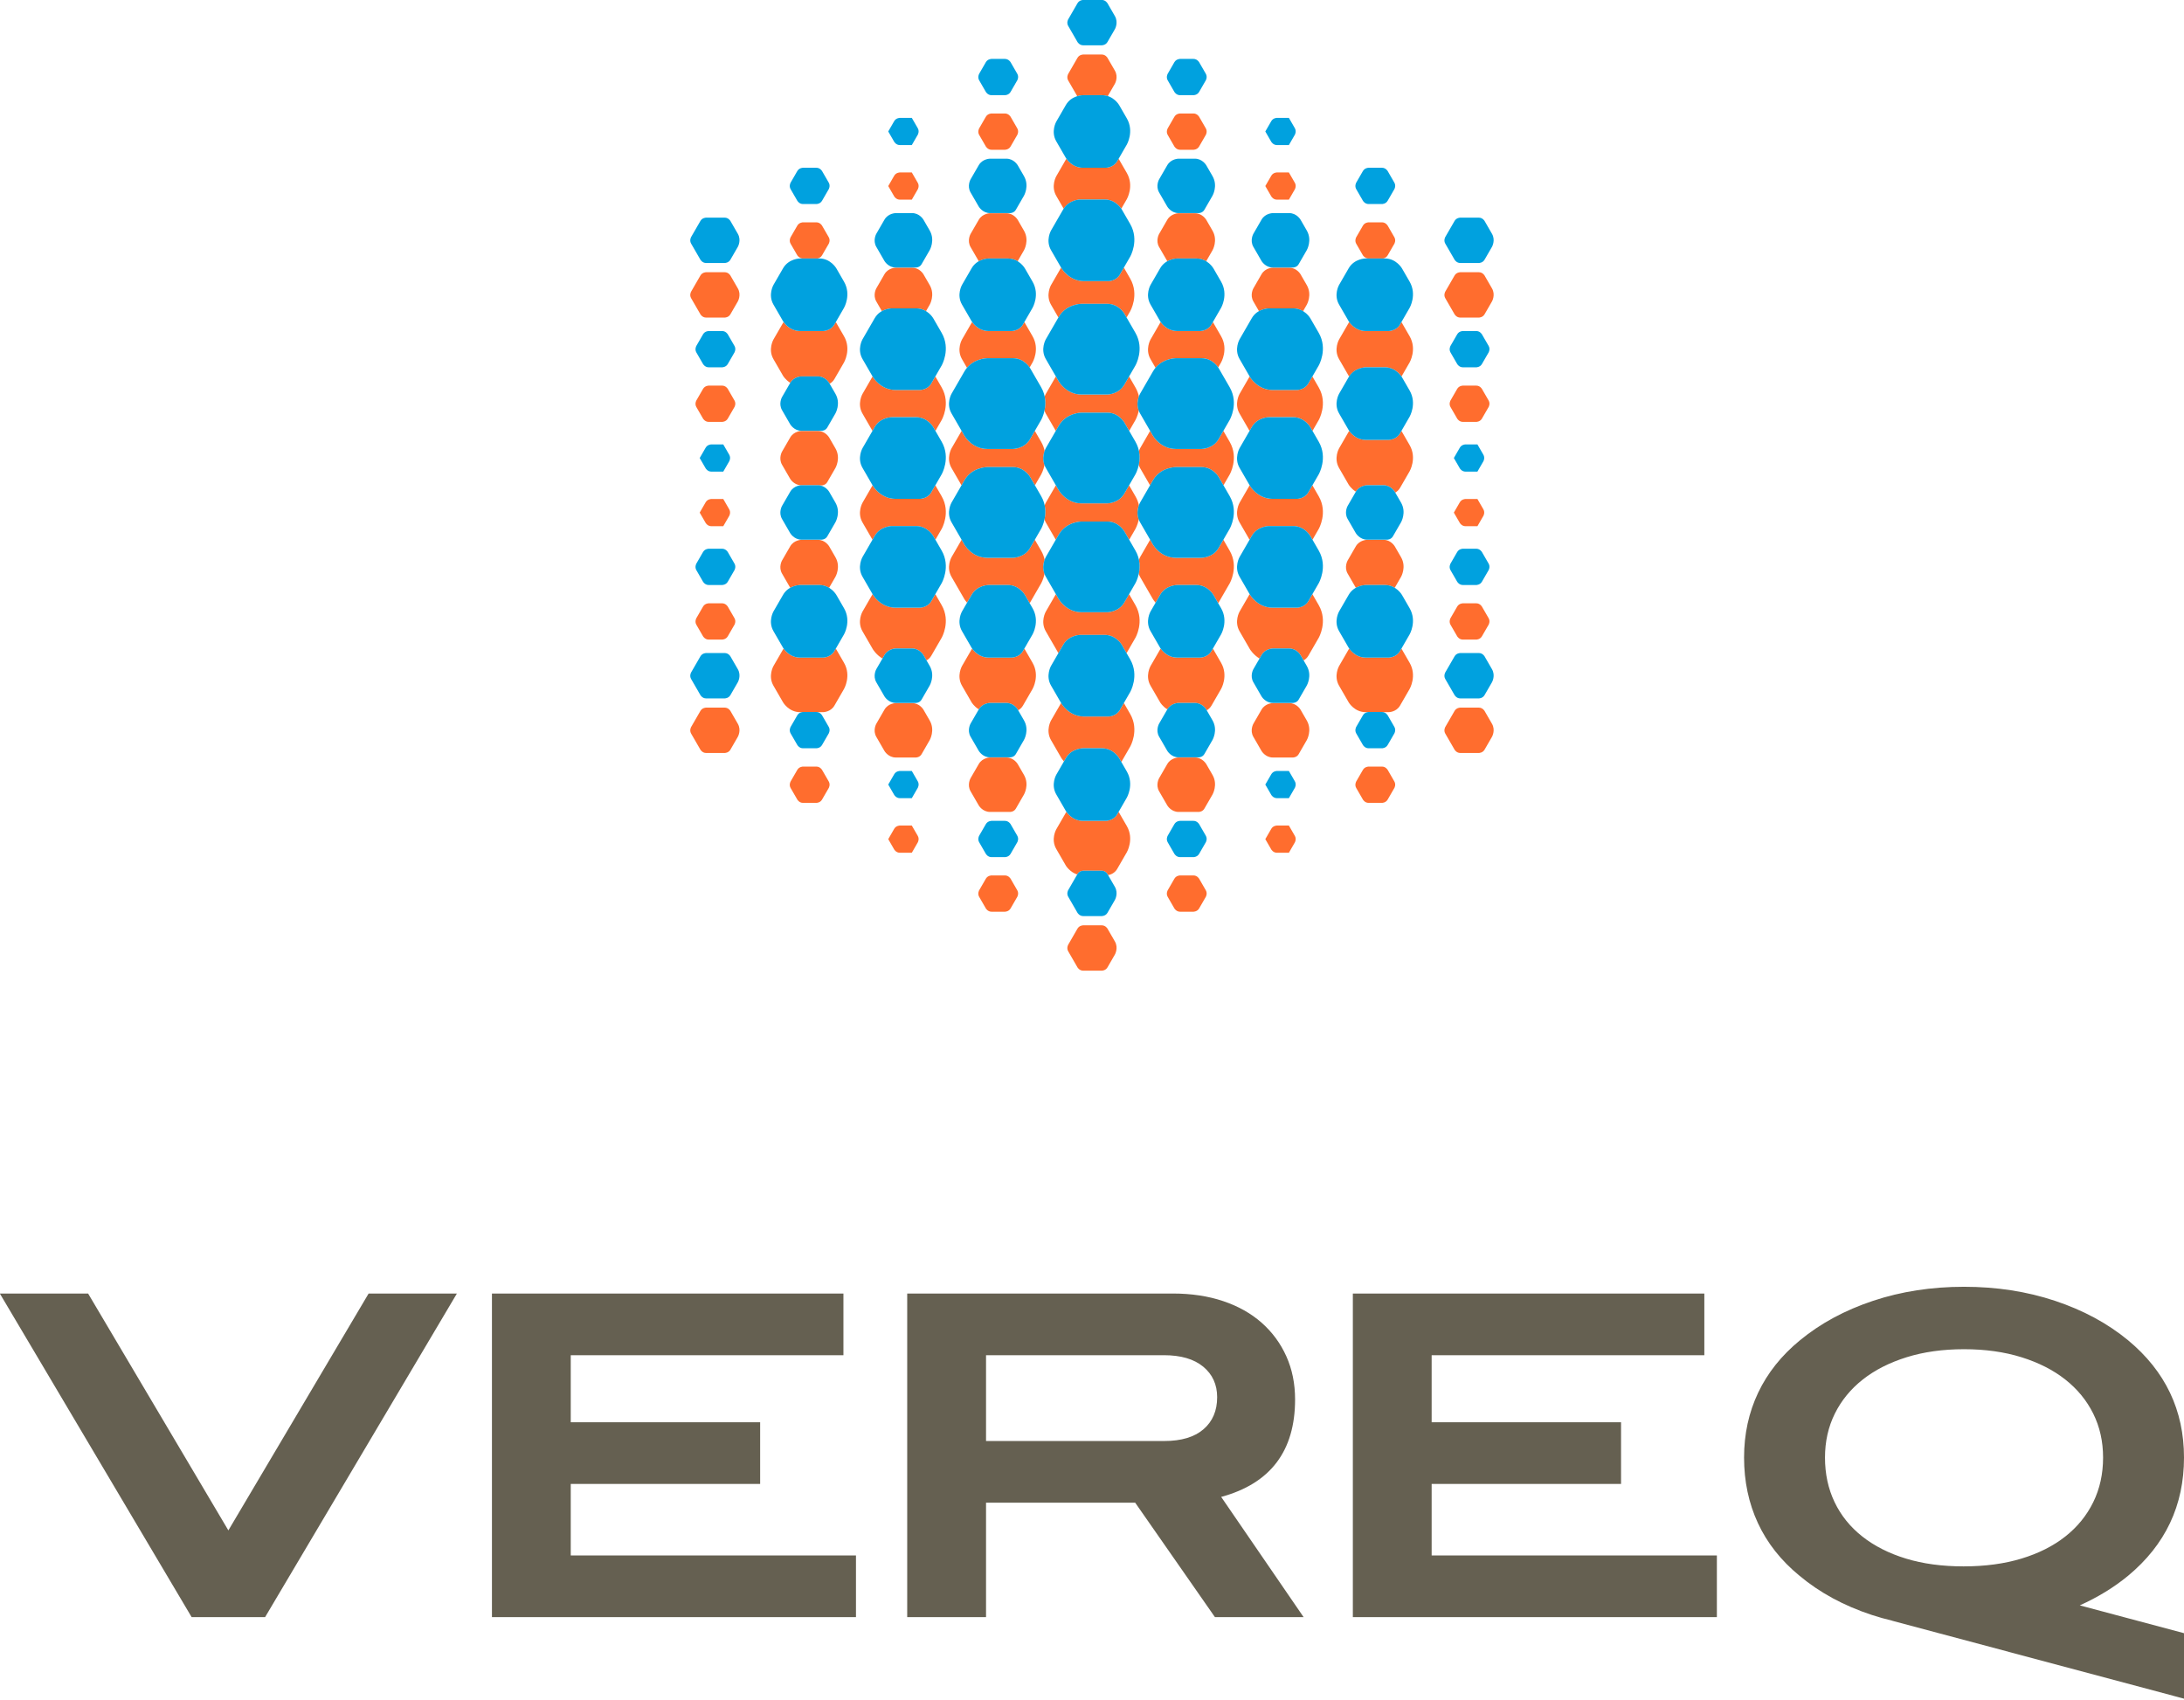 <?xml version="1.0" encoding="UTF-8" standalone="no"?>
<!DOCTYPE svg PUBLIC "-//W3C//DTD SVG 1.1//EN" "http://www.w3.org/Graphics/SVG/1.1/DTD/svg11.dtd">
<svg width="100%" height="100%" viewBox="0 0 1350 1051" version="1.1" xmlns="http://www.w3.org/2000/svg" xmlns:xlink="http://www.w3.org/1999/xlink" xml:space="preserve" xmlns:serif="http://www.serif.com/" style="fill-rule:evenodd;clip-rule:evenodd;stroke-linejoin:round;stroke-miterlimit:2;">
    <g transform="matrix(1,0,0,1,-684.427,-1753.94)">
        <g transform="matrix(4.167,0,0,4.167,1606.66,2201.32)">
            <path d="M0,-62.645C0,-62.645 0.561,-63.616 0,-64.587L-1.101,-66.495C-1.101,-66.495 -1.382,-66.98 -1.942,-66.98L-4.705,-66.98C-4.705,-66.98 -5.266,-66.98 -5.546,-66.495L-6.928,-64.102C-6.928,-64.102 -7.208,-63.616 -6.928,-63.131L-5.546,-60.738C-5.546,-60.738 -5.266,-60.252 -4.705,-60.252L-1.942,-60.252C-1.942,-60.252 -1.382,-60.252 -1.101,-60.738L0,-62.645ZM-12.214,-5.16C-12.214,-5.16 -11.093,-7.102 -12.214,-9.044L-13.359,-11.028C-13.359,-11.028 -13.39,-11.076 -13.435,-11.142L-13.639,-10.788C-14.2,-9.817 -15.321,-9.817 -15.321,-9.817L-18.733,-9.817C-20.122,-9.817 -20.928,-10.8 -21.17,-11.146C-21.197,-11.104 -21.23,-11.073 -21.256,-11.028L-22.682,-8.559C-22.682,-8.559 -23.523,-7.102 -22.682,-5.645L-21.256,-3.176C-21.256,-3.176 -20.415,-1.72 -18.733,-1.72L-18.482,-1.72C-18.375,-1.743 -18.301,-1.743 -18.301,-1.743L-16.314,-1.743C-16.271,-1.743 -16.24,-1.725 -16.2,-1.72L-15.321,-1.72C-15.321,-1.72 -14.2,-1.72 -13.639,-2.691L-12.214,-5.16ZM-12.214,-37.454C-12.214,-37.454 -11.093,-39.396 -12.214,-41.338L-13.359,-43.321C-13.359,-43.321 -13.39,-43.37 -13.435,-43.435L-13.639,-43.082C-14.2,-42.111 -15.321,-42.111 -15.321,-42.111L-18.733,-42.111C-20.122,-42.111 -20.928,-43.094 -21.17,-43.44C-21.197,-43.398 -21.23,-43.366 -21.256,-43.321L-22.682,-40.852C-22.682,-40.852 -23.523,-39.396 -22.682,-37.939L-21.256,-35.47C-21.256,-35.47 -20.895,-34.86 -20.186,-34.429C-19.622,-35.381 -18.517,-35.383 -18.517,-35.383L-16.098,-35.383C-14.977,-35.383 -14.416,-34.412 -14.416,-34.412L-14.348,-34.294C-14.091,-34.438 -13.832,-34.651 -13.639,-34.985L-12.214,-37.454ZM-12.214,-53.6C-12.214,-53.6 -11.093,-55.543 -12.214,-57.485L-13.359,-59.468C-13.359,-59.468 -13.39,-59.517 -13.435,-59.582L-13.639,-59.229C-14.2,-58.258 -15.321,-58.258 -15.321,-58.258L-18.733,-58.258C-20.122,-58.258 -20.928,-59.24 -21.17,-59.587C-21.197,-59.544 -21.23,-59.513 -21.256,-59.468L-22.682,-56.999C-22.682,-56.999 -23.523,-55.543 -22.682,-54.086L-21.256,-51.617C-21.256,-51.617 -21.228,-51.573 -21.187,-51.513C-20.328,-52.865 -18.733,-52.875 -18.733,-52.875L-15.882,-52.875C-14.449,-52.875 -13.632,-51.824 -13.42,-51.511L-12.214,-53.6ZM-14.48,-71.204C-14.48,-71.204 -14.2,-71.69 -14.48,-72.175L-15.473,-73.895C-15.473,-73.895 -15.754,-74.381 -16.314,-74.381L-18.301,-74.381C-18.301,-74.381 -18.861,-74.381 -19.142,-73.895L-20.135,-72.175C-20.135,-72.175 -20.415,-71.69 -20.135,-71.204L-19.142,-69.484C-19.142,-69.484 -18.892,-69.087 -18.416,-69.022L-16.133,-69.022C-15.944,-69.063 -15.652,-69.174 -15.473,-69.484L-14.48,-71.204ZM-25.701,-12.748C-25.701,-12.748 -24.299,-15.176 -25.701,-17.603L-26.637,-19.224L-27.235,-18.189C-27.795,-17.218 -28.917,-17.218 -28.917,-17.218L-32.545,-17.218C-34.787,-17.218 -35.909,-19.16 -35.909,-19.16L-35.946,-19.224L-37.442,-16.632C-37.442,-16.632 -38.283,-15.176 -37.442,-13.719L-35.909,-11.063C-35.909,-11.063 -35.427,-10.248 -34.481,-9.674L-34.183,-10.191C-33.622,-11.162 -32.501,-11.162 -32.501,-11.162L-30.082,-11.162C-28.961,-11.162 -28.4,-10.191 -28.4,-10.191L-27.944,-9.401C-27.687,-9.544 -27.427,-9.758 -27.235,-10.092L-25.701,-12.748ZM-25.701,-28.895C-25.701,-28.895 -24.299,-31.322 -25.701,-33.75L-26.637,-35.371L-27.235,-34.335C-27.795,-33.364 -28.917,-33.364 -28.917,-33.364L-32.545,-33.364C-34.787,-33.364 -35.909,-35.307 -35.909,-35.307L-35.946,-35.371L-37.442,-32.779C-37.442,-32.779 -38.283,-31.322 -37.442,-29.866L-35.959,-27.298L-35.628,-27.871C-34.787,-29.328 -33.105,-29.328 -33.105,-29.328L-29.477,-29.328C-27.795,-29.328 -26.954,-27.871 -26.954,-27.871L-26.623,-27.297L-25.701,-28.895ZM-25.701,-45.042C-25.701,-45.042 -24.299,-47.469 -25.701,-49.897L-26.637,-51.518L-27.235,-50.482C-27.795,-49.511 -28.917,-49.511 -28.917,-49.511L-32.545,-49.511C-34.787,-49.511 -35.909,-51.454 -35.909,-51.454L-35.946,-51.518L-37.442,-48.926C-37.442,-48.926 -38.283,-47.469 -37.442,-46.013L-35.959,-43.444L-35.628,-44.018C-34.787,-45.475 -33.105,-45.475 -33.105,-45.475L-29.477,-45.475C-27.795,-45.475 -26.954,-44.018 -26.954,-44.018L-26.623,-43.444L-25.701,-45.042ZM-27.471,-62.159C-27.471,-62.159 -26.63,-63.616 -27.471,-65.073L-28.4,-66.682C-28.4,-66.682 -28.961,-67.653 -30.082,-67.653L-32.501,-67.653C-32.501,-67.653 -33.622,-67.653 -34.183,-66.682L-35.392,-64.587C-35.392,-64.587 -35.953,-63.616 -35.392,-62.645L-34.56,-61.204C-33.826,-61.613 -33.105,-61.621 -33.105,-61.621L-29.477,-61.621C-28.887,-61.621 -28.406,-61.438 -28.022,-61.205L-27.471,-62.159ZM-29.241,-79.277C-29.241,-79.277 -28.961,-79.763 -29.241,-80.249L-30.126,-81.781L-31.896,-81.781C-31.896,-81.781 -32.457,-81.781 -32.737,-81.296L-33.622,-79.763L-32.737,-78.23C-32.737,-78.23 -32.457,-77.745 -31.896,-77.745L-30.126,-77.745L-29.241,-79.277ZM-38.908,-20.821C-38.908,-20.821 -37.506,-23.249 -38.908,-25.677L-39.844,-27.297L-40.55,-26.075C-41.391,-24.618 -43.073,-24.618 -43.073,-24.618L-46.917,-24.618C-49.16,-24.618 -50.281,-26.56 -50.281,-26.56L-50.707,-27.297L-52.203,-24.706C-52.203,-24.706 -52.282,-24.558 -52.368,-24.327C-52.205,-23.544 -52.268,-22.816 -52.396,-22.227C-52.343,-22.083 -52.287,-21.938 -52.203,-21.792L-50.281,-18.463C-50.281,-18.463 -50.146,-18.242 -49.899,-17.956L-49.224,-19.125C-48.383,-20.581 -46.701,-20.581 -46.701,-20.581L-43.85,-20.581C-42.168,-20.581 -41.327,-19.125 -41.327,-19.125L-40.614,-17.89C-40.594,-17.922 -40.569,-17.944 -40.55,-17.978L-38.908,-20.821ZM-38.908,-36.968C-38.908,-36.968 -37.506,-39.396 -38.908,-41.824L-39.844,-43.444L-40.55,-42.222C-41.391,-40.765 -43.073,-40.765 -43.073,-40.765L-46.917,-40.765C-49.16,-40.765 -50.281,-42.707 -50.281,-42.707L-50.707,-43.444L-52.203,-40.852C-52.203,-40.852 -52.282,-40.705 -52.368,-40.474C-52.205,-39.69 -52.268,-38.963 -52.396,-38.374C-52.343,-38.23 -52.287,-38.085 -52.203,-37.939L-50.72,-35.371L-50.281,-36.132C-49.16,-38.074 -46.917,-38.074 -46.917,-38.074L-43.073,-38.074C-41.391,-38.074 -40.55,-36.617 -40.55,-36.617L-39.83,-35.371L-38.908,-36.968ZM-40.182,-53.6C-40.182,-53.6 -39.06,-55.543 -40.182,-57.485L-41.327,-59.468C-41.327,-59.468 -41.358,-59.517 -41.403,-59.582L-41.607,-59.229C-42.168,-58.258 -43.289,-58.258 -43.289,-58.258L-46.701,-58.258C-48.09,-58.258 -48.896,-59.24 -49.138,-59.587C-49.165,-59.544 -49.198,-59.513 -49.224,-59.468L-50.649,-56.999C-50.649,-56.999 -51.49,-55.543 -50.649,-54.086L-49.909,-52.804C-48.728,-54.216 -46.917,-54.221 -46.917,-54.221L-43.073,-54.221C-41.639,-54.221 -40.823,-53.17 -40.611,-52.857L-40.182,-53.6ZM-41.455,-70.233C-41.455,-70.233 -40.614,-71.69 -41.455,-73.146L-42.384,-74.755C-42.384,-74.755 -42.945,-75.726 -44.066,-75.726L-46.485,-75.726C-46.485,-75.726 -47.606,-75.726 -48.166,-74.755L-49.376,-72.661C-49.376,-72.661 -49.936,-71.69 -49.376,-70.718L-48.166,-68.624C-48.166,-68.624 -48.158,-68.611 -48.155,-68.605C-47.421,-69.014 -46.701,-69.022 -46.701,-69.022L-43.85,-69.022C-43.259,-69.022 -42.778,-68.839 -42.395,-68.605L-41.455,-70.233ZM-42.448,-87.351C-42.448,-87.351 -42.168,-87.836 -42.448,-88.322L-43.441,-90.042C-43.441,-90.042 -43.722,-90.528 -44.282,-90.528L-46.268,-90.528C-46.268,-90.528 -46.829,-90.528 -47.109,-90.042L-48.102,-88.322C-48.102,-88.322 -48.383,-87.836 -48.102,-87.351L-47.109,-85.631C-47.109,-85.631 -46.829,-85.145 -46.268,-85.145L-44.282,-85.145C-44.282,-85.145 -43.722,-85.145 -43.441,-85.631L-42.448,-87.351ZM-53.669,-61.188C-53.669,-61.188 -52.267,-63.616 -53.669,-66.044L-54.605,-67.665L-55.202,-66.629C-55.763,-65.658 -56.884,-65.658 -56.884,-65.658L-60.512,-65.658C-62.755,-65.658 -63.876,-67.6 -63.876,-67.6L-63.913,-67.665L-65.41,-65.073C-65.41,-65.073 -66.251,-63.616 -65.41,-62.159L-64.316,-60.264L-64.265,-60.352C-63.143,-62.294 -60.901,-62.294 -60.901,-62.294L-57.057,-62.294C-55.375,-62.294 -54.534,-60.838 -54.534,-60.838L-54.202,-60.264L-53.669,-61.188ZM-54.165,-77.821C-54.165,-77.821 -53.044,-79.763 -54.165,-81.705L-55.311,-83.689C-55.311,-83.689 -55.342,-83.737 -55.387,-83.803L-55.591,-83.449C-56.152,-82.478 -57.273,-82.478 -57.273,-82.478L-60.685,-82.478C-62.074,-82.478 -62.88,-83.461 -63.122,-83.807C-63.149,-83.765 -63.182,-83.733 -63.208,-83.689L-64.633,-81.22C-64.633,-81.22 -65.474,-79.763 -64.633,-78.306L-63.532,-76.399C-62.674,-77.759 -61.073,-77.768 -61.073,-77.768L-57.445,-77.768C-56.012,-77.768 -55.195,-76.717 -54.983,-76.405L-54.165,-77.821ZM-55.935,-94.939C-55.935,-94.939 -55.375,-95.91 -55.935,-96.881L-57.037,-98.788C-57.037,-98.788 -57.317,-99.274 -57.878,-99.274L-60.641,-99.274C-60.641,-99.274 -61.201,-99.274 -61.482,-98.788L-62.863,-96.395C-62.863,-96.395 -63.144,-95.91 -62.863,-95.424L-61.517,-93.093C-61.048,-93.236 -60.685,-93.242 -60.685,-93.242L-57.834,-93.242C-57.523,-93.242 -57.25,-93.182 -56.997,-93.101L-55.935,-94.939ZM-68.149,-53.6C-68.149,-53.6 -67.028,-55.543 -68.149,-57.485L-69.294,-59.468C-69.294,-59.468 -69.325,-59.517 -69.371,-59.582L-69.575,-59.229C-70.135,-58.258 -71.257,-58.258 -71.257,-58.258L-74.668,-58.258C-76.057,-58.258 -76.863,-59.24 -77.105,-59.587C-77.133,-59.544 -77.166,-59.513 -77.191,-59.468L-78.617,-56.999C-78.617,-56.999 -79.458,-55.543 -78.617,-54.086L-77.877,-52.804C-76.696,-54.216 -74.885,-54.221 -74.885,-54.221L-71.041,-54.221C-69.607,-54.221 -68.79,-53.17 -68.579,-52.857L-68.149,-53.6ZM-69.423,-70.233C-69.423,-70.233 -68.582,-71.69 -69.423,-73.146L-70.352,-74.755C-70.352,-74.755 -70.912,-75.726 -72.034,-75.726L-74.452,-75.726C-74.452,-75.726 -75.574,-75.726 -76.134,-74.755L-77.343,-72.661C-77.343,-72.661 -77.904,-71.69 -77.343,-70.718L-76.134,-68.624C-76.134,-68.624 -76.126,-68.611 -76.123,-68.605C-75.389,-69.014 -74.668,-69.022 -74.668,-69.022L-71.817,-69.022C-71.227,-69.022 -70.746,-68.839 -70.362,-68.606L-69.423,-70.233ZM-70.416,-87.351C-70.416,-87.351 -70.135,-87.836 -70.416,-88.322L-71.409,-90.042C-71.409,-90.042 -71.689,-90.528 -72.25,-90.528L-74.236,-90.528C-74.236,-90.528 -74.797,-90.528 -75.077,-90.042L-76.07,-88.322C-76.07,-88.322 -76.35,-87.836 -76.07,-87.351L-75.077,-85.631C-75.077,-85.631 -74.797,-85.145 -74.236,-85.145L-72.25,-85.145C-72.25,-85.145 -71.689,-85.145 -71.409,-85.631L-70.416,-87.351ZM-81.636,-28.895C-81.636,-28.895 -80.235,-31.322 -81.636,-33.75L-82.572,-35.371L-83.17,-34.335C-83.731,-33.364 -84.852,-33.364 -84.852,-33.364L-88.48,-33.364C-90.723,-33.364 -91.844,-35.307 -91.844,-35.307L-91.881,-35.371L-93.378,-32.779C-93.378,-32.779 -94.219,-31.322 -93.378,-29.866L-91.895,-27.298L-91.564,-27.871C-90.723,-29.328 -89.041,-29.328 -89.041,-29.328L-85.413,-29.328C-83.731,-29.328 -82.89,-27.871 -82.89,-27.871L-82.559,-27.297L-81.636,-28.895ZM-81.637,-45.042C-81.637,-45.042 -80.235,-47.469 -81.637,-49.897L-82.572,-51.518L-83.17,-50.482C-83.731,-49.511 -84.852,-49.511 -84.852,-49.511L-88.48,-49.511C-90.723,-49.511 -91.844,-51.454 -91.844,-51.454L-91.881,-51.518L-93.378,-48.926C-93.378,-48.926 -94.219,-47.469 -93.378,-46.013L-91.895,-43.444L-91.564,-44.018C-90.723,-45.475 -89.041,-45.475 -89.041,-45.475L-85.413,-45.475C-83.731,-45.475 -82.89,-44.018 -82.89,-44.018L-82.559,-43.444L-81.637,-45.042ZM-83.406,-62.159C-83.406,-62.159 -82.565,-63.616 -83.406,-65.073L-84.336,-66.682C-84.336,-66.682 -84.896,-67.653 -86.017,-67.653L-88.436,-67.653C-88.436,-67.653 -89.557,-67.653 -90.118,-66.682L-91.327,-64.587C-91.327,-64.587 -91.888,-63.616 -91.327,-62.645L-90.496,-61.204C-89.762,-61.613 -89.041,-61.621 -89.041,-61.621L-85.413,-61.621C-84.822,-61.621 -84.341,-61.438 -83.958,-61.205L-83.406,-62.159ZM-85.176,-79.277C-85.176,-79.277 -84.896,-79.763 -85.176,-80.249L-86.061,-81.781L-87.831,-81.781C-87.831,-81.781 -88.392,-81.781 -88.672,-81.296L-89.557,-79.763L-88.672,-78.23C-88.672,-78.23 -88.392,-77.745 -87.831,-77.745L-86.061,-77.745L-85.176,-79.277ZM-96.117,-5.16C-96.117,-5.16 -94.996,-7.102 -96.117,-9.044L-97.262,-11.028C-97.262,-11.028 -97.293,-11.076 -97.338,-11.142L-97.542,-10.788C-98.103,-9.817 -99.224,-9.817 -99.224,-9.817L-102.636,-9.817C-104.025,-9.817 -104.831,-10.8 -105.073,-11.146C-105.101,-11.104 -105.133,-11.072 -105.159,-11.028L-106.585,-8.559C-106.585,-8.559 -107.426,-7.102 -106.585,-5.645L-105.159,-3.176C-105.159,-3.176 -104.318,-1.72 -102.636,-1.72L-102.385,-1.72C-102.278,-1.743 -102.204,-1.743 -102.204,-1.743L-100.218,-1.743C-100.174,-1.743 -100.143,-1.725 -100.103,-1.72L-99.224,-1.72C-99.224,-1.72 -98.103,-1.72 -97.542,-2.691L-96.117,-5.16ZM-96.117,-53.6C-96.117,-53.6 -94.996,-55.543 -96.117,-57.485L-97.262,-59.468C-97.262,-59.468 -97.293,-59.517 -97.338,-59.582L-97.542,-59.229C-98.103,-58.258 -99.224,-58.258 -99.224,-58.258L-102.636,-58.258C-104.025,-58.258 -104.831,-59.24 -105.073,-59.587C-105.101,-59.544 -105.133,-59.513 -105.159,-59.468L-106.585,-56.999C-106.585,-56.999 -107.426,-55.543 -106.585,-54.086L-105.159,-51.617C-105.159,-51.617 -104.798,-51.007 -104.089,-50.576C-103.525,-51.527 -102.42,-51.53 -102.42,-51.53L-100.001,-51.53C-98.88,-51.53 -98.319,-50.559 -98.319,-50.559L-98.251,-50.441C-97.994,-50.584 -97.735,-50.798 -97.542,-51.131L-96.117,-53.6ZM-98.383,-71.204C-98.383,-71.204 -98.103,-71.69 -98.383,-72.175L-99.377,-73.895C-99.377,-73.895 -99.657,-74.381 -100.218,-74.381L-102.204,-74.381C-102.204,-74.381 -102.764,-74.381 -103.045,-73.895L-104.038,-72.175C-104.038,-72.175 -104.318,-71.69 -104.038,-71.204L-103.045,-69.484C-103.045,-69.484 -102.795,-69.087 -102.319,-69.022L-100.036,-69.022C-99.847,-69.063 -99.555,-69.174 -99.377,-69.484L-98.383,-71.204ZM-111.871,1.942C-111.871,1.942 -111.31,0.971 -111.871,0L-112.972,-1.907C-112.972,-1.907 -113.252,-2.393 -113.813,-2.393L-116.576,-2.393C-116.576,-2.393 -117.137,-2.393 -117.417,-1.907L-118.799,0.486C-118.799,0.486 -119.079,0.971 -118.799,1.457L-117.417,3.85C-117.417,3.85 -117.137,4.335 -116.576,4.335L-113.813,4.335C-113.813,4.335 -113.252,4.335 -112.972,3.85L-111.871,1.942ZM-111.871,-62.645C-111.871,-62.645 -111.31,-63.616 -111.871,-64.587L-112.972,-66.495C-112.972,-66.495 -113.252,-66.98 -113.813,-66.98L-116.576,-66.98C-116.576,-66.98 -117.137,-66.98 -117.417,-66.495L-118.799,-64.102C-118.799,-64.102 -119.079,-63.616 -118.799,-63.131L-117.417,-60.738C-117.417,-60.738 -117.137,-60.252 -116.576,-60.252L-113.813,-60.252C-113.813,-60.252 -113.252,-60.252 -112.972,-60.738L-111.871,-62.645ZM-112.367,-15.661L-113.36,-17.381C-113.36,-17.381 -113.641,-17.867 -114.201,-17.867L-116.188,-17.867C-116.188,-17.867 -116.748,-17.867 -117.029,-17.381L-118.022,-15.661C-118.022,-15.661 -118.302,-15.176 -118.022,-14.69L-117.029,-12.97C-117.029,-12.97 -116.748,-12.484 -116.188,-12.484L-114.201,-12.484C-114.201,-12.484 -113.641,-12.484 -113.36,-12.97L-112.367,-14.69C-112.367,-14.69 -112.087,-15.176 -112.367,-15.661M-112.367,-47.955L-113.36,-49.675C-113.36,-49.675 -113.641,-50.16 -114.201,-50.16L-116.188,-50.16C-116.188,-50.16 -116.748,-50.16 -117.029,-49.675L-118.022,-47.955C-118.022,-47.955 -118.302,-47.469 -118.022,-46.984L-117.029,-45.264C-117.029,-45.264 -116.748,-44.778 -116.188,-44.778L-114.201,-44.778C-114.201,-44.778 -113.641,-44.778 -113.36,-45.264L-112.367,-46.984C-112.367,-46.984 -112.087,-47.469 -112.367,-47.955M-113.144,-31.808L-114.029,-33.341L-115.799,-33.341C-115.799,-33.341 -116.36,-33.341 -116.64,-32.855L-117.525,-31.322L-116.64,-29.79C-116.64,-29.79 -116.36,-29.304 -115.799,-29.304L-114.029,-29.304L-113.144,-30.837C-113.144,-30.837 -112.864,-31.322 -113.144,-31.808M-97.39,-24.706L-98.319,-26.315C-98.319,-26.315 -98.88,-27.286 -100.001,-27.286L-102.42,-27.286C-102.42,-27.286 -103.541,-27.286 -104.102,-26.315L-105.311,-24.22C-105.311,-24.22 -105.872,-23.249 -105.311,-22.278L-104.102,-20.183C-104.102,-20.183 -104.094,-20.17 -104.09,-20.165C-103.356,-20.573 -102.636,-20.581 -102.636,-20.581L-99.785,-20.581C-99.194,-20.581 -98.713,-20.398 -98.33,-20.165L-97.39,-21.792C-97.39,-21.792 -96.549,-23.249 -97.39,-24.706M-97.39,-40.852L-98.319,-42.461C-98.319,-42.461 -98.88,-43.433 -100.001,-43.433L-102.42,-43.433C-102.42,-43.433 -103.541,-43.433 -104.102,-42.461L-105.311,-40.367C-105.311,-40.367 -105.872,-39.396 -105.311,-38.425L-104.102,-36.33C-104.102,-36.33 -103.581,-35.447 -102.55,-35.373C-102.474,-35.381 -102.42,-35.383 -102.42,-35.383L-100.001,-35.383C-99.922,-35.383 -99.852,-35.368 -99.778,-35.359L-99.441,-35.359C-99.441,-35.359 -98.88,-35.359 -98.6,-35.845L-97.39,-37.939C-97.39,-37.939 -96.549,-39.396 -97.39,-40.852M-104.038,8.559C-104.038,8.559 -104.318,9.045 -104.038,9.53L-103.045,11.25C-103.045,11.25 -102.764,11.736 -102.204,11.736L-100.218,11.736C-100.218,11.736 -99.657,11.736 -99.377,11.25L-98.383,9.53C-98.383,9.53 -98.103,9.045 -98.383,8.559L-99.377,6.839C-99.377,6.839 -99.657,6.354 -100.218,6.354L-102.204,6.354C-102.204,6.354 -102.764,6.354 -103.045,6.839L-104.038,8.559ZM-93.378,-16.632C-93.378,-16.632 -94.219,-15.176 -93.378,-13.719L-91.844,-11.063C-91.844,-11.063 -91.363,-10.248 -90.417,-9.674L-90.118,-10.191C-89.557,-11.162 -88.436,-11.162 -88.436,-11.162L-86.018,-11.162C-84.896,-11.162 -84.336,-10.191 -84.336,-10.191L-83.879,-9.401C-83.622,-9.544 -83.363,-9.758 -83.17,-10.092L-81.637,-12.748C-81.637,-12.748 -80.235,-15.176 -81.637,-17.603L-82.572,-19.224L-83.17,-18.189C-83.731,-17.218 -84.852,-17.218 -84.852,-17.218L-88.48,-17.218C-90.723,-17.218 -91.844,-19.16 -91.844,-19.16L-91.881,-19.224L-93.378,-16.632ZM-91.327,0C-91.327,0 -91.888,0.971 -91.327,1.942L-90.118,4.037C-90.118,4.037 -89.557,5.008 -88.436,5.008L-85.457,5.008C-85.457,5.008 -84.896,5.008 -84.616,4.523L-83.407,2.428C-83.407,2.428 -82.566,0.971 -83.407,-0.485L-84.336,-2.094C-84.336,-2.094 -84.896,-3.065 -86.018,-3.065L-88.436,-3.065C-88.436,-3.065 -89.557,-3.065 -90.118,-2.094L-91.327,0ZM-88.672,15.585L-89.557,17.118L-88.672,18.651C-88.672,18.651 -88.392,19.137 -87.831,19.137L-86.061,19.137L-85.177,17.604C-85.177,17.604 -84.896,17.118 -85.177,16.633L-86.061,15.1L-87.831,15.1C-87.831,15.1 -88.392,15.1 -88.672,15.585M-80.171,-40.852C-80.171,-40.852 -81.012,-39.396 -80.171,-37.939L-78.688,-35.371L-78.249,-36.132C-77.127,-38.074 -74.885,-38.074 -74.885,-38.074L-71.041,-38.074C-69.359,-38.074 -68.518,-36.617 -68.518,-36.617L-67.798,-35.371L-66.876,-36.968C-66.876,-36.968 -66.554,-37.531 -66.373,-38.382C-66.692,-39.235 -66.522,-40.027 -66.357,-40.481C-66.451,-40.918 -66.614,-41.371 -66.876,-41.824L-67.812,-43.444L-68.518,-42.222C-69.359,-40.765 -71.041,-40.765 -71.041,-40.765L-74.885,-40.765C-77.127,-40.765 -78.249,-42.707 -78.249,-42.707L-78.674,-43.444L-80.171,-40.852ZM-80.171,-24.706C-80.171,-24.706 -81.012,-23.249 -80.171,-21.792L-78.249,-18.463C-78.249,-18.463 -78.113,-18.242 -77.866,-17.956L-77.191,-19.125C-76.35,-20.581 -74.668,-20.581 -74.668,-20.581L-71.817,-20.581C-70.135,-20.581 -69.294,-19.125 -69.294,-19.125L-68.581,-17.89C-68.561,-17.922 -68.537,-17.944 -68.518,-17.978L-66.876,-20.821C-66.876,-20.821 -66.554,-21.384 -66.373,-22.235C-66.692,-23.088 -66.522,-23.88 -66.357,-24.334C-66.451,-24.771 -66.614,-25.224 -66.876,-25.677L-67.812,-27.297L-68.518,-26.075C-69.359,-24.618 -71.041,-24.618 -71.041,-24.618L-74.885,-24.618C-77.127,-24.618 -78.249,-26.56 -78.249,-26.56L-78.674,-27.297L-80.171,-24.706ZM-78.617,-8.559C-78.617,-8.559 -79.458,-7.102 -78.617,-5.645L-77.191,-3.176C-77.191,-3.176 -76.831,-2.566 -76.122,-2.135C-75.557,-3.087 -74.452,-3.089 -74.452,-3.089L-72.034,-3.089C-70.912,-3.089 -70.352,-2.118 -70.352,-2.118L-70.284,-2C-70.027,-2.144 -69.767,-2.357 -69.575,-2.691L-68.149,-5.16C-68.149,-5.16 -67.028,-7.102 -68.149,-9.044L-69.294,-11.028C-69.294,-11.028 -69.325,-11.076 -69.371,-11.142L-69.575,-10.788C-70.135,-9.817 -71.257,-9.817 -71.257,-9.817L-74.668,-9.817C-76.057,-9.817 -76.863,-10.8 -77.105,-11.146C-77.133,-11.104 -77.166,-11.073 -77.191,-11.028L-78.617,-8.559ZM-77.343,8.074C-77.343,8.074 -77.904,9.045 -77.343,10.016L-76.134,12.11C-76.134,12.11 -75.574,13.082 -74.452,13.082L-71.473,13.082C-71.473,13.082 -70.912,13.082 -70.632,12.596L-69.423,10.501C-69.423,10.501 -68.582,9.045 -69.423,7.588L-70.352,5.979C-70.352,5.979 -70.912,5.008 -72.034,5.008L-74.452,5.008C-74.452,5.008 -75.574,5.008 -76.134,5.979L-77.343,8.074ZM-76.07,24.706C-76.07,24.706 -76.35,25.192 -76.07,25.677L-75.077,27.397C-75.077,27.397 -74.797,27.883 -74.236,27.883L-72.25,27.883C-72.25,27.883 -71.689,27.883 -71.409,27.397L-70.416,25.677C-70.416,25.677 -70.135,25.192 -70.416,24.706L-71.409,22.986C-71.409,22.986 -71.689,22.501 -72.25,22.501L-74.236,22.501C-74.236,22.501 -74.797,22.501 -75.077,22.986L-76.07,24.706ZM-52.389,-46.456C-52.708,-47.308 -52.538,-48.1 -52.373,-48.555C-52.467,-48.992 -52.631,-49.444 -52.892,-49.897L-53.828,-51.518L-54.534,-50.295C-55.375,-48.839 -57.057,-48.839 -57.057,-48.839L-60.901,-48.839C-63.143,-48.839 -64.265,-50.781 -64.265,-50.781L-64.69,-51.518L-66.187,-48.926C-66.187,-48.926 -66.266,-48.778 -66.351,-48.547C-66.189,-47.764 -66.252,-47.036 -66.38,-46.448C-66.327,-46.304 -66.271,-46.159 -66.187,-46.013L-64.704,-43.444L-64.265,-44.205C-63.143,-46.147 -60.901,-46.147 -60.901,-46.147L-57.057,-46.147C-55.375,-46.147 -54.534,-44.691 -54.534,-44.691L-53.814,-43.444L-52.892,-45.042C-52.892,-45.042 -52.57,-45.605 -52.389,-46.456M-52.389,-30.309C-52.708,-31.161 -52.538,-31.953 -52.373,-32.408C-52.467,-32.845 -52.631,-33.297 -52.892,-33.75L-53.828,-35.371L-54.534,-34.148C-55.375,-32.692 -57.057,-32.692 -57.057,-32.692L-60.901,-32.692C-63.143,-32.692 -64.265,-34.634 -64.265,-34.634L-64.69,-35.371L-66.187,-32.779C-66.187,-32.779 -66.266,-32.631 -66.351,-32.4C-66.189,-31.617 -66.252,-30.889 -66.38,-30.301C-66.327,-30.157 -66.271,-30.012 -66.187,-29.866L-64.704,-27.297L-64.265,-28.058C-63.143,-30 -60.901,-30 -60.901,-30L-57.057,-30C-55.375,-30 -54.534,-28.544 -54.534,-28.544L-53.814,-27.297L-52.892,-28.895C-52.892,-28.895 -52.57,-29.458 -52.389,-30.309M-66.187,-16.632C-66.187,-16.632 -67.028,-15.176 -66.187,-13.719L-64.316,-10.478L-63.596,-11.724C-62.755,-13.181 -61.073,-13.181 -61.073,-13.181L-57.445,-13.181C-55.763,-13.181 -54.922,-11.724 -54.922,-11.724L-54.202,-10.478L-52.892,-12.748C-52.892,-12.748 -51.49,-15.176 -52.892,-17.603L-53.828,-19.224L-54.534,-18.001C-55.375,-16.545 -57.057,-16.545 -57.057,-16.545L-60.901,-16.545C-63.143,-16.545 -64.265,-18.487 -64.265,-18.487L-64.69,-19.224L-66.187,-16.632ZM-65.41,-0.485C-65.41,-0.485 -66.251,0.971 -65.41,2.428L-63.876,5.084C-63.876,5.084 -63.741,5.306 -63.494,5.592L-63.208,5.096C-62.367,3.639 -60.685,3.639 -60.685,3.639L-57.833,3.639C-56.152,3.639 -55.311,5.096 -55.311,5.096L-54.979,5.669L-53.669,3.399C-53.669,3.399 -52.267,0.971 -53.669,-1.456L-54.605,-3.077L-55.202,-2.042C-55.763,-1.071 -56.884,-1.071 -56.884,-1.071L-60.512,-1.071C-62.755,-1.071 -63.876,-3.013 -63.876,-3.013L-63.913,-3.077L-65.41,-0.485ZM-64.633,15.662C-64.633,15.662 -65.474,17.118 -64.633,18.575L-63.208,21.044C-63.208,21.044 -62.639,22.001 -61.522,22.359L-61.482,22.29C-61.201,21.804 -60.641,21.804 -60.641,21.804L-57.878,21.804C-57.317,21.804 -57.037,22.29 -57.037,22.29L-56.939,22.458C-56.564,22.383 -55.959,22.167 -55.591,21.53L-54.165,19.06C-54.165,19.06 -53.044,17.118 -54.165,15.176L-55.311,13.193C-55.311,13.193 -55.342,13.144 -55.387,13.079L-55.591,13.432C-56.152,14.403 -57.273,14.403 -57.273,14.403L-60.685,14.403C-62.074,14.403 -62.88,13.42 -63.122,13.074C-63.149,13.116 -63.182,13.148 -63.208,13.193L-64.633,15.662ZM-62.863,32.78C-62.863,32.78 -63.143,33.265 -62.863,33.751L-61.482,36.144C-61.482,36.144 -61.201,36.629 -60.641,36.629L-57.878,36.629C-57.878,36.629 -57.317,36.629 -57.037,36.144L-55.935,34.236C-55.935,34.236 -55.375,33.265 -55.935,32.294L-57.037,30.387C-57.037,30.387 -57.317,29.901 -57.878,29.901L-60.641,29.901C-60.641,29.901 -61.201,29.901 -61.482,30.387L-62.863,32.78ZM-50.649,-8.559C-50.649,-8.559 -51.49,-7.102 -50.649,-5.645L-49.224,-3.176C-49.224,-3.176 -48.863,-2.566 -48.154,-2.135C-47.589,-3.087 -46.484,-3.089 -46.484,-3.089L-44.066,-3.089C-42.945,-3.089 -42.384,-2.118 -42.384,-2.118L-42.316,-2C-42.059,-2.144 -41.8,-2.357 -41.607,-2.691L-40.182,-5.16C-40.182,-5.16 -39.06,-7.102 -40.182,-9.044L-41.327,-11.028C-41.327,-11.028 -41.358,-11.076 -41.403,-11.142L-41.607,-10.788C-42.168,-9.817 -43.289,-9.817 -43.289,-9.817L-46.701,-9.817C-48.09,-9.817 -48.896,-10.8 -49.138,-11.146C-49.165,-11.104 -49.198,-11.072 -49.224,-11.028L-50.649,-8.559ZM-49.376,8.074C-49.376,8.074 -49.936,9.045 -49.376,10.016L-48.166,12.11C-48.166,12.11 -47.606,13.082 -46.484,13.082L-43.505,13.082C-43.505,13.082 -42.945,13.082 -42.664,12.596L-41.455,10.501C-41.455,10.501 -40.614,9.045 -41.455,7.588L-42.384,5.979C-42.384,5.979 -42.945,5.008 -44.066,5.008L-46.484,5.008C-46.484,5.008 -47.606,5.008 -48.166,5.979L-49.376,8.074ZM-48.102,24.706C-48.102,24.706 -48.383,25.192 -48.102,25.677L-47.109,27.397C-47.109,27.397 -46.829,27.883 -46.268,27.883L-44.282,27.883C-44.282,27.883 -43.721,27.883 -43.441,27.397L-42.448,25.677C-42.448,25.677 -42.168,25.192 -42.448,24.706L-43.441,22.986C-43.441,22.986 -43.721,22.501 -44.282,22.501L-46.268,22.501C-46.268,22.501 -46.829,22.501 -47.109,22.986L-48.102,24.706ZM-35.392,0C-35.392,0 -35.953,0.971 -35.392,1.942L-34.183,4.037C-34.183,4.037 -33.622,5.008 -32.501,5.008L-29.521,5.008C-29.521,5.008 -28.961,5.008 -28.68,4.523L-27.471,2.428C-27.471,2.428 -26.63,0.971 -27.471,-0.485L-28.4,-2.094C-28.4,-2.094 -28.961,-3.065 -30.082,-3.065L-32.501,-3.065C-32.501,-3.065 -33.622,-3.065 -34.183,-2.094L-35.392,0ZM-32.737,15.585L-33.622,17.118L-32.737,18.651C-32.737,18.651 -32.457,19.137 -31.896,19.137L-30.126,19.137L-29.241,17.604C-29.241,17.604 -28.961,17.118 -29.241,16.633L-30.126,15.1L-31.896,15.1C-31.896,15.1 -32.457,15.1 -32.737,15.585M-13.487,-24.706L-14.416,-26.315C-14.416,-26.315 -14.977,-27.286 -16.098,-27.286L-18.517,-27.286C-18.517,-27.286 -19.638,-27.286 -20.199,-26.315L-21.408,-24.22C-21.408,-24.22 -21.969,-23.249 -21.408,-22.278L-20.199,-20.183C-20.199,-20.183 -20.191,-20.17 -20.187,-20.165C-19.453,-20.573 -18.733,-20.581 -18.733,-20.581L-15.882,-20.581C-15.291,-20.581 -14.81,-20.398 -14.427,-20.165L-13.487,-21.792C-13.487,-21.792 -12.646,-23.249 -13.487,-24.706M-20.135,8.559C-20.135,8.559 -20.415,9.045 -20.135,9.53L-19.142,11.25C-19.142,11.25 -18.861,11.736 -18.301,11.736L-16.314,11.736C-16.314,11.736 -15.754,11.736 -15.473,11.25L-14.48,9.53C-14.48,9.53 -14.2,9.045 -14.48,8.559L-15.473,6.839C-15.473,6.839 -15.754,6.354 -16.314,6.354L-18.301,6.354C-18.301,6.354 -18.861,6.354 -19.142,6.839L-20.135,8.559ZM-0.497,-15.661L-1.49,-17.381C-1.49,-17.381 -1.77,-17.867 -2.331,-17.867L-4.317,-17.867C-4.317,-17.867 -4.877,-17.867 -5.158,-17.381L-6.151,-15.661C-6.151,-15.661 -6.431,-15.176 -6.151,-14.69L-5.158,-12.97C-5.158,-12.97 -4.877,-12.484 -4.317,-12.484L-2.331,-12.484C-2.331,-12.484 -1.77,-12.484 -1.49,-12.97L-0.497,-14.69C-0.497,-14.69 -0.216,-15.176 -0.497,-15.661M-0.497,-47.955L-1.49,-49.675C-1.49,-49.675 -1.77,-50.16 -2.331,-50.16L-4.317,-50.16C-4.317,-50.16 -4.877,-50.16 -5.158,-49.675L-6.151,-47.955C-6.151,-47.955 -6.431,-47.469 -6.151,-46.984L-5.158,-45.264C-5.158,-45.264 -4.877,-44.778 -4.317,-44.778L-2.331,-44.778C-2.331,-44.778 -1.77,-44.778 -1.49,-45.264L-0.497,-46.984C-0.497,-46.984 -0.216,-47.469 -0.497,-47.955M-1.273,-31.808L-2.158,-33.341L-3.928,-33.341C-3.928,-33.341 -4.489,-33.341 -4.769,-32.855L-5.654,-31.322L-4.769,-29.79C-4.769,-29.79 -4.489,-29.304 -3.928,-29.304L-2.158,-29.304L-1.273,-30.837C-1.273,-30.837 -0.993,-31.322 -1.273,-31.808M-6.928,0.486C-6.928,0.486 -7.208,0.971 -6.928,1.457L-5.546,3.85C-5.546,3.85 -5.266,4.335 -4.705,4.335L-1.942,4.335C-1.942,4.335 -1.382,4.335 -1.101,3.85L0,1.942C0,1.942 0.561,0.971 0,0L-1.101,-1.907C-1.101,-1.907 -1.382,-2.393 -1.942,-2.393L-4.705,-2.393C-4.705,-2.393 -5.266,-2.393 -5.546,-1.907L-6.928,0.486Z" style="fill:rgb(255,109,46);fill-rule:nonzero;"/>
        </g>
        <g transform="matrix(4.167,0,0,4.167,1606.66,2167.58)">
            <path d="M0,-62.645C0,-62.645 0.561,-63.616 0,-64.587L-1.101,-66.494C-1.101,-66.494 -1.382,-66.98 -1.942,-66.98L-4.705,-66.98C-4.705,-66.98 -5.266,-66.98 -5.546,-66.494L-6.928,-64.102C-6.928,-64.102 -7.208,-63.616 -6.928,-63.131L-5.546,-60.738C-5.546,-60.738 -5.266,-60.252 -4.705,-60.252L-1.942,-60.252C-1.942,-60.252 -1.382,-60.252 -1.101,-60.738L0,-62.645ZM-12.214,-5.16C-12.214,-5.16 -11.093,-7.102 -12.214,-9.044L-13.359,-11.028C-13.359,-11.028 -14.2,-12.484 -15.882,-12.484L-18.733,-12.484C-18.733,-12.484 -20.415,-12.484 -21.256,-11.028L-22.682,-8.559C-22.682,-8.559 -23.523,-7.102 -22.682,-5.645L-21.256,-3.176C-21.256,-3.176 -20.415,-1.72 -18.733,-1.72L-15.321,-1.72C-15.321,-1.72 -14.2,-1.72 -13.639,-2.691L-12.214,-5.16ZM-20.199,-26.315L-21.408,-24.22C-21.408,-24.22 -21.969,-23.249 -21.408,-22.278L-20.199,-20.183C-20.199,-20.183 -19.638,-19.212 -18.517,-19.212L-15.538,-19.212C-15.538,-19.212 -14.977,-19.212 -14.697,-19.698L-13.487,-21.792C-13.487,-21.792 -12.646,-23.249 -13.487,-24.706L-14.416,-26.315C-14.416,-26.315 -14.977,-27.286 -16.098,-27.286L-18.517,-27.286C-18.517,-27.286 -19.638,-27.286 -20.199,-26.315M-12.214,-37.454C-12.214,-37.454 -11.093,-39.396 -12.214,-41.338L-13.359,-43.321C-13.359,-43.321 -14.2,-44.778 -15.882,-44.778L-18.733,-44.778C-18.733,-44.778 -20.415,-44.778 -21.256,-43.321L-22.682,-40.852C-22.682,-40.852 -23.523,-39.396 -22.682,-37.939L-21.256,-35.47C-21.256,-35.47 -20.415,-34.013 -18.733,-34.013L-15.321,-34.013C-15.321,-34.013 -14.2,-34.013 -13.639,-34.985L-12.214,-37.454ZM-12.214,-53.6C-12.214,-53.6 -11.093,-55.543 -12.214,-57.485L-13.359,-59.468C-13.359,-59.468 -14.2,-60.925 -15.882,-60.925L-18.733,-60.925C-18.733,-60.925 -20.415,-60.925 -21.256,-59.468L-22.682,-56.999C-22.682,-56.999 -23.523,-55.543 -22.682,-54.086L-21.256,-51.617C-21.256,-51.617 -20.415,-50.16 -18.733,-50.16L-15.321,-50.16C-15.321,-50.16 -14.2,-50.16 -13.639,-51.131L-12.214,-53.6ZM-14.48,-71.204C-14.48,-71.204 -14.2,-71.689 -14.48,-72.175L-15.473,-73.895C-15.473,-73.895 -15.754,-74.381 -16.314,-74.381L-18.301,-74.381C-18.301,-74.381 -18.861,-74.381 -19.142,-73.895L-20.135,-72.175C-20.135,-72.175 -20.415,-71.689 -20.135,-71.204L-19.142,-69.484C-19.142,-69.484 -18.861,-68.998 -18.301,-68.998L-16.314,-68.998C-16.314,-68.998 -15.754,-68.998 -15.473,-69.484L-14.48,-71.204ZM-25.701,-12.748C-25.701,-12.748 -24.299,-15.175 -25.701,-17.603L-26.954,-19.774C-26.954,-19.774 -27.795,-21.231 -29.477,-21.231L-33.105,-21.231C-33.105,-21.231 -34.787,-21.231 -35.628,-19.774L-37.442,-16.632C-37.442,-16.632 -38.283,-15.175 -37.442,-13.719L-35.909,-11.063C-35.909,-11.063 -34.787,-9.12 -32.545,-9.12L-28.917,-9.12C-28.917,-9.12 -27.795,-9.12 -27.235,-10.091L-25.701,-12.748ZM-25.701,-28.895C-25.701,-28.895 -24.299,-31.322 -25.701,-33.75L-26.954,-35.921C-26.954,-35.921 -27.795,-37.377 -29.477,-37.377L-33.105,-37.377C-33.105,-37.377 -34.787,-37.377 -35.628,-35.921L-37.442,-32.779C-37.442,-32.779 -38.283,-31.322 -37.442,-29.866L-35.909,-27.209C-35.909,-27.209 -34.787,-25.267 -32.545,-25.267L-28.917,-25.267C-28.917,-25.267 -27.795,-25.267 -27.235,-26.238L-25.701,-28.895ZM-25.701,-45.042C-25.701,-45.042 -24.299,-47.469 -25.701,-49.897L-26.954,-52.068C-26.954,-52.068 -27.795,-53.524 -29.477,-53.524L-33.105,-53.524C-33.105,-53.524 -34.787,-53.524 -35.628,-52.068L-37.442,-48.926C-37.442,-48.926 -38.283,-47.469 -37.442,-46.013L-35.909,-43.356C-35.909,-43.356 -34.787,-41.414 -32.545,-41.414L-28.917,-41.414C-28.917,-41.414 -27.795,-41.414 -27.235,-42.385L-25.701,-45.042ZM-27.471,-62.159C-27.471,-62.159 -26.63,-63.616 -27.471,-65.073L-28.4,-66.682C-28.4,-66.682 -28.961,-67.653 -30.082,-67.653L-32.501,-67.653C-32.501,-67.653 -33.622,-67.653 -34.183,-66.682L-35.392,-64.587C-35.392,-64.587 -35.953,-63.616 -35.392,-62.645L-34.183,-60.55C-34.183,-60.55 -33.622,-59.579 -32.501,-59.579L-29.521,-59.579C-29.521,-59.579 -28.961,-59.579 -28.68,-60.065L-27.471,-62.159ZM-29.241,-79.277C-29.241,-79.277 -28.961,-79.763 -29.241,-80.249L-30.126,-81.781L-31.896,-81.781C-31.896,-81.781 -32.457,-81.781 -32.737,-81.296L-33.622,-79.763L-32.737,-78.23C-32.737,-78.23 -32.457,-77.745 -31.896,-77.745L-30.126,-77.745L-29.241,-79.277ZM-38.908,-20.821C-38.908,-20.821 -37.506,-23.249 -38.908,-25.677L-40.55,-28.52C-40.55,-28.52 -41.391,-29.977 -43.073,-29.977L-46.917,-29.977C-46.917,-29.977 -49.16,-29.977 -50.281,-28.035L-52.203,-24.706C-52.203,-24.706 -53.044,-23.249 -52.203,-21.792L-50.281,-18.463C-50.281,-18.463 -49.16,-16.521 -46.917,-16.521L-43.073,-16.521C-43.073,-16.521 -41.391,-16.521 -40.55,-17.978L-38.908,-20.821ZM-38.908,-36.968C-38.908,-36.968 -37.506,-39.396 -38.908,-41.824L-40.55,-44.667C-40.55,-44.667 -41.391,-46.124 -43.073,-46.124L-46.917,-46.124C-46.917,-46.124 -49.16,-46.124 -50.281,-44.181L-52.203,-40.852C-52.203,-40.852 -53.044,-39.396 -52.203,-37.939L-50.281,-34.61C-50.281,-34.61 -49.16,-32.668 -46.917,-32.668L-43.073,-32.668C-43.073,-32.668 -41.391,-32.668 -40.55,-34.125L-38.908,-36.968ZM-40.182,-53.6C-40.182,-53.6 -39.06,-55.543 -40.182,-57.485L-41.327,-59.468C-41.327,-59.468 -42.168,-60.925 -43.85,-60.925L-46.701,-60.925C-46.701,-60.925 -48.383,-60.925 -49.224,-59.468L-50.649,-56.999C-50.649,-56.999 -51.49,-55.543 -50.649,-54.086L-49.224,-51.617C-49.224,-51.617 -48.383,-50.16 -46.701,-50.16L-43.289,-50.16C-43.289,-50.16 -42.168,-50.16 -41.607,-51.131L-40.182,-53.6ZM-41.455,-70.233C-41.455,-70.233 -40.614,-71.69 -41.455,-73.146L-42.384,-74.755C-42.384,-74.755 -42.945,-75.726 -44.066,-75.726L-46.485,-75.726C-46.485,-75.726 -47.606,-75.726 -48.167,-74.755L-49.376,-72.661C-49.376,-72.661 -49.936,-71.69 -49.376,-70.718L-48.167,-68.624C-48.167,-68.624 -47.606,-67.653 -46.485,-67.653L-43.505,-67.653C-43.505,-67.653 -42.945,-67.653 -42.664,-68.138L-41.455,-70.233ZM-42.448,-87.351C-42.448,-87.351 -42.168,-87.836 -42.448,-88.322L-43.441,-90.042C-43.441,-90.042 -43.722,-90.528 -44.282,-90.528L-46.268,-90.528C-46.268,-90.528 -46.829,-90.528 -47.109,-90.042L-48.102,-88.322C-48.102,-88.322 -48.383,-87.836 -48.102,-87.351L-47.109,-85.631C-47.109,-85.631 -46.829,-85.145 -46.268,-85.145L-44.282,-85.145C-44.282,-85.145 -43.722,-85.145 -43.441,-85.631L-42.448,-87.351ZM-52.892,-45.042C-52.892,-45.042 -51.49,-47.469 -52.892,-49.897L-54.534,-52.74C-54.534,-52.74 -55.375,-54.197 -57.057,-54.197L-60.901,-54.197C-60.901,-54.197 -63.143,-54.197 -64.265,-52.255L-66.187,-48.926C-66.187,-48.926 -67.028,-47.469 -66.187,-46.013L-64.265,-42.684C-64.265,-42.684 -63.143,-40.741 -60.901,-40.741L-57.057,-40.741C-57.057,-40.741 -55.375,-40.741 -54.534,-42.198L-52.892,-45.042ZM-53.669,-61.188C-53.669,-61.188 -52.267,-63.616 -53.669,-66.044L-54.922,-68.215C-54.922,-68.215 -55.763,-69.671 -57.445,-69.671L-61.073,-69.671C-61.073,-69.671 -62.755,-69.671 -63.596,-68.215L-65.41,-65.073C-65.41,-65.073 -66.251,-63.616 -65.41,-62.159L-63.876,-59.503C-63.876,-59.503 -62.755,-57.561 -60.512,-57.561L-56.884,-57.561C-56.884,-57.561 -55.763,-57.561 -55.202,-58.532L-53.669,-61.188ZM-54.165,-77.821C-54.165,-77.821 -53.044,-79.763 -54.165,-81.705L-55.311,-83.689C-55.311,-83.689 -56.152,-85.145 -57.834,-85.145L-60.685,-85.145C-60.685,-85.145 -62.367,-85.145 -63.208,-83.689L-64.633,-81.22C-64.633,-81.22 -65.474,-79.763 -64.633,-78.306L-63.208,-75.837C-63.208,-75.837 -62.367,-74.381 -60.685,-74.381L-57.273,-74.381C-57.273,-74.381 -56.152,-74.381 -55.591,-75.352L-54.165,-77.821ZM-55.935,-94.939C-55.935,-94.939 -55.375,-95.91 -55.935,-96.881L-57.037,-98.788C-57.037,-98.788 -57.317,-99.274 -57.878,-99.274L-60.641,-99.274C-60.641,-99.274 -61.201,-99.274 -61.482,-98.788L-62.863,-96.395C-62.863,-96.395 -63.144,-95.91 -62.863,-95.424L-61.482,-93.031C-61.482,-93.031 -61.201,-92.546 -60.641,-92.546L-57.878,-92.546C-57.878,-92.546 -57.317,-92.546 -57.037,-93.031L-55.935,-94.939ZM-66.876,-41.824L-68.518,-44.667C-68.518,-44.667 -69.359,-46.124 -71.041,-46.124L-74.885,-46.124C-74.885,-46.124 -77.127,-46.124 -78.249,-44.181L-80.171,-40.852C-80.171,-40.852 -81.012,-39.396 -80.171,-37.939L-78.249,-34.61C-78.249,-34.61 -77.127,-32.668 -74.885,-32.668L-71.041,-32.668C-71.041,-32.668 -69.359,-32.668 -68.518,-34.125L-66.876,-36.968C-66.876,-36.968 -65.474,-39.396 -66.876,-41.824M-68.149,-53.6C-68.149,-53.6 -67.028,-55.543 -68.149,-57.485L-69.294,-59.468C-69.294,-59.468 -70.135,-60.925 -71.817,-60.925L-74.669,-60.925C-74.669,-60.925 -76.35,-60.925 -77.191,-59.468L-78.617,-56.999C-78.617,-56.999 -79.458,-55.543 -78.617,-54.086L-77.191,-51.617C-77.191,-51.617 -76.35,-50.16 -74.669,-50.16L-71.257,-50.16C-71.257,-50.16 -70.135,-50.16 -69.575,-51.131L-68.149,-53.6ZM-69.423,-70.233C-69.423,-70.233 -68.582,-71.69 -69.423,-73.146L-70.352,-74.755C-70.352,-74.755 -70.912,-75.726 -72.034,-75.726L-74.452,-75.726C-74.452,-75.726 -75.574,-75.726 -76.134,-74.755L-77.344,-72.661C-77.344,-72.661 -77.904,-71.69 -77.344,-70.718L-76.134,-68.624C-76.134,-68.624 -75.574,-67.653 -74.452,-67.653L-71.473,-67.653C-71.473,-67.653 -70.912,-67.653 -70.632,-68.138L-69.423,-70.233ZM-70.416,-87.351C-70.416,-87.351 -70.135,-87.836 -70.416,-88.322L-71.409,-90.042C-71.409,-90.042 -71.689,-90.528 -72.25,-90.528L-74.236,-90.528C-74.236,-90.528 -74.797,-90.528 -75.077,-90.042L-76.07,-88.322C-76.07,-88.322 -76.35,-87.836 -76.07,-87.351L-75.077,-85.631C-75.077,-85.631 -74.797,-85.145 -74.236,-85.145L-72.25,-85.145C-72.25,-85.145 -71.689,-85.145 -71.409,-85.631L-70.416,-87.351ZM-81.636,-28.895C-81.636,-28.895 -80.235,-31.322 -81.636,-33.75L-82.89,-35.921C-82.89,-35.921 -83.731,-37.377 -85.413,-37.377L-89.041,-37.377C-89.041,-37.377 -90.723,-37.377 -91.564,-35.921L-93.378,-32.779C-93.378,-32.779 -94.219,-31.322 -93.378,-29.866L-91.844,-27.209C-91.844,-27.209 -90.723,-25.267 -88.48,-25.267L-84.852,-25.267C-84.852,-25.267 -83.731,-25.267 -83.17,-26.238L-81.636,-28.895ZM-81.637,-45.042C-81.637,-45.042 -80.235,-47.469 -81.637,-49.897L-82.89,-52.068C-82.89,-52.068 -83.731,-53.524 -85.413,-53.524L-89.041,-53.524C-89.041,-53.524 -90.723,-53.524 -91.564,-52.068L-93.378,-48.926C-93.378,-48.926 -94.219,-47.469 -93.378,-46.013L-91.844,-43.356C-91.844,-43.356 -90.723,-41.414 -88.48,-41.414L-84.852,-41.414C-84.852,-41.414 -83.731,-41.414 -83.17,-42.385L-81.637,-45.042ZM-83.406,-62.159C-83.406,-62.159 -82.566,-63.616 -83.406,-65.073L-84.336,-66.682C-84.336,-66.682 -84.896,-67.653 -86.018,-67.653L-88.436,-67.653C-88.436,-67.653 -89.557,-67.653 -90.118,-66.682L-91.327,-64.587C-91.327,-64.587 -91.888,-63.616 -91.327,-62.645L-90.118,-60.55C-90.118,-60.55 -89.557,-59.579 -88.436,-59.579L-85.457,-59.579C-85.457,-59.579 -84.896,-59.579 -84.616,-60.065L-83.406,-62.159ZM-85.177,-79.277C-85.177,-79.277 -84.896,-79.763 -85.177,-80.249L-86.061,-81.781L-87.831,-81.781C-87.831,-81.781 -88.392,-81.781 -88.672,-81.296L-89.557,-79.763L-88.672,-78.23C-88.672,-78.23 -88.392,-77.745 -87.831,-77.745L-86.061,-77.745L-85.177,-79.277ZM-96.117,-5.16C-96.117,-5.16 -94.996,-7.102 -96.117,-9.044L-97.262,-11.028C-97.262,-11.028 -98.103,-12.484 -99.785,-12.484L-102.636,-12.484C-102.636,-12.484 -104.318,-12.484 -105.159,-11.028L-106.585,-8.559C-106.585,-8.559 -107.426,-7.102 -106.585,-5.645L-105.159,-3.176C-105.159,-3.176 -104.318,-1.72 -102.636,-1.72L-99.224,-1.72C-99.224,-1.72 -98.103,-1.72 -97.542,-2.691L-96.117,-5.16ZM-105.311,-24.22C-105.311,-24.22 -105.872,-23.249 -105.311,-22.278L-104.102,-20.183C-104.102,-20.183 -103.541,-19.212 -102.42,-19.212L-99.441,-19.212C-99.441,-19.212 -98.88,-19.212 -98.6,-19.698L-97.39,-21.792C-97.39,-21.792 -96.549,-23.249 -97.39,-24.706L-98.319,-26.315C-98.319,-26.315 -98.88,-27.286 -100.001,-27.286L-102.42,-27.286C-102.42,-27.286 -103.541,-27.286 -104.102,-26.315L-105.311,-24.22ZM-105.311,-38.425L-104.102,-36.33C-104.102,-36.33 -103.541,-35.359 -102.42,-35.359L-99.441,-35.359C-99.441,-35.359 -98.88,-35.359 -98.6,-35.845L-97.39,-37.939C-97.39,-37.939 -96.549,-39.396 -97.39,-40.852L-98.319,-42.461C-98.319,-42.461 -98.88,-43.433 -100.001,-43.433L-102.42,-43.433C-102.42,-43.433 -103.541,-43.433 -104.102,-42.461L-105.311,-40.367C-105.311,-40.367 -105.872,-39.396 -105.311,-38.425M-96.117,-53.6C-96.117,-53.6 -94.996,-55.543 -96.117,-57.485L-97.262,-59.468C-97.262,-59.468 -98.103,-60.925 -99.785,-60.925L-102.636,-60.925C-102.636,-60.925 -104.318,-60.925 -105.159,-59.468L-106.585,-56.999C-106.585,-56.999 -107.426,-55.543 -106.585,-54.086L-105.159,-51.617C-105.159,-51.617 -104.318,-50.16 -102.636,-50.16L-99.224,-50.16C-99.224,-50.16 -98.103,-50.16 -97.542,-51.131L-96.117,-53.6ZM-98.383,-71.204C-98.383,-71.204 -98.103,-71.689 -98.383,-72.175L-99.377,-73.895C-99.377,-73.895 -99.657,-74.381 -100.218,-74.381L-102.204,-74.381C-102.204,-74.381 -102.764,-74.381 -103.045,-73.895L-104.038,-72.175C-104.038,-72.175 -104.318,-71.689 -104.038,-71.204L-103.045,-69.484C-103.045,-69.484 -102.764,-68.998 -102.204,-68.998L-100.218,-68.998C-100.218,-68.998 -99.657,-68.998 -99.377,-69.484L-98.383,-71.204ZM-111.871,1.943C-111.871,1.943 -111.31,0.971 -111.871,0L-112.972,-1.907C-112.972,-1.907 -113.252,-2.393 -113.813,-2.393L-116.576,-2.393C-116.576,-2.393 -117.137,-2.393 -117.417,-1.907L-118.799,0.486C-118.799,0.486 -119.079,0.971 -118.799,1.457L-117.417,3.85C-117.417,3.85 -117.137,4.335 -116.576,4.335L-113.813,4.335C-113.813,4.335 -113.252,4.335 -112.972,3.85L-111.871,1.943ZM-118.022,-46.984L-117.029,-45.264C-117.029,-45.264 -116.748,-44.778 -116.188,-44.778L-114.201,-44.778C-114.201,-44.778 -113.641,-44.778 -113.36,-45.264L-112.367,-46.984C-112.367,-46.984 -112.087,-47.469 -112.367,-47.955L-113.36,-49.675C-113.36,-49.675 -113.641,-50.16 -114.201,-50.16L-116.188,-50.16C-116.188,-50.16 -116.748,-50.16 -117.029,-49.675L-118.022,-47.955C-118.022,-47.955 -118.302,-47.469 -118.022,-46.984M-114.029,-29.304L-113.144,-30.837C-113.144,-30.837 -112.864,-31.322 -113.144,-31.808L-114.029,-33.341L-115.799,-33.341C-115.799,-33.341 -116.36,-33.341 -116.64,-32.855L-117.525,-31.322L-116.64,-29.79C-116.64,-29.79 -116.36,-29.304 -115.799,-29.304L-114.029,-29.304ZM-112.367,-15.661L-113.36,-17.381C-113.36,-17.381 -113.641,-17.867 -114.201,-17.867L-116.188,-17.867C-116.188,-17.867 -116.748,-17.867 -117.029,-17.381L-118.022,-15.661C-118.022,-15.661 -118.302,-15.175 -118.022,-14.69L-117.029,-12.97C-117.029,-12.97 -116.748,-12.484 -116.188,-12.484L-114.201,-12.484C-114.201,-12.484 -113.641,-12.484 -113.36,-12.97L-112.367,-14.69C-112.367,-14.69 -112.087,-15.175 -112.367,-15.661M-111.871,-62.645C-111.871,-62.645 -111.31,-63.616 -111.871,-64.587L-112.972,-66.494C-112.972,-66.494 -113.252,-66.98 -113.813,-66.98L-116.576,-66.98C-116.576,-66.98 -117.137,-66.98 -117.417,-66.494L-118.799,-64.102C-118.799,-64.102 -119.079,-63.616 -118.799,-63.131L-117.417,-60.738C-117.417,-60.738 -117.137,-60.252 -116.576,-60.252L-113.813,-60.252C-113.813,-60.252 -113.252,-60.252 -112.972,-60.738L-111.871,-62.645ZM-104.038,8.559C-104.038,8.559 -104.318,9.045 -104.038,9.53L-103.045,11.25C-103.045,11.25 -102.764,11.736 -102.204,11.736L-100.218,11.736C-100.218,11.736 -99.657,11.736 -99.377,11.25L-98.383,9.53C-98.383,9.53 -98.103,9.045 -98.383,8.559L-99.377,6.839C-99.377,6.839 -99.657,6.354 -100.218,6.354L-102.204,6.354C-102.204,6.354 -102.764,6.354 -103.045,6.839L-104.038,8.559ZM-93.378,-16.632C-93.378,-16.632 -94.219,-15.175 -93.378,-13.719L-91.844,-11.063C-91.844,-11.063 -90.723,-9.12 -88.48,-9.12L-84.852,-9.12C-84.852,-9.12 -83.731,-9.12 -83.17,-10.091L-81.637,-12.748C-81.637,-12.748 -80.235,-15.175 -81.637,-17.603L-82.89,-19.774C-82.89,-19.774 -83.731,-21.231 -85.413,-21.231L-89.041,-21.231C-89.041,-21.231 -90.723,-21.231 -91.564,-19.774L-93.378,-16.632ZM-91.327,0C-91.327,0 -91.888,0.971 -91.327,1.943L-90.118,4.037C-90.118,4.037 -89.557,5.008 -88.436,5.008L-85.457,5.008C-85.457,5.008 -84.896,5.008 -84.616,4.523L-83.407,2.428C-83.407,2.428 -82.566,0.971 -83.407,-0.485L-84.336,-2.094C-84.336,-2.094 -84.896,-3.065 -86.018,-3.065L-88.436,-3.065C-88.436,-3.065 -89.557,-3.065 -90.118,-2.094L-91.327,0ZM-88.672,15.586L-89.557,17.118L-88.672,18.651C-88.672,18.651 -88.392,19.137 -87.831,19.137L-86.062,19.137L-85.177,17.604C-85.177,17.604 -84.896,17.118 -85.177,16.633L-86.062,15.1L-87.831,15.1C-87.831,15.1 -88.392,15.1 -88.672,15.586M-80.171,-24.706C-80.171,-24.706 -81.012,-23.249 -80.171,-21.792L-78.249,-18.463C-78.249,-18.463 -77.127,-16.521 -74.885,-16.521L-71.041,-16.521C-71.041,-16.521 -69.359,-16.521 -68.518,-17.978L-66.876,-20.821C-66.876,-20.821 -65.474,-23.249 -66.876,-25.677L-68.518,-28.52C-68.518,-28.52 -69.359,-29.977 -71.041,-29.977L-74.885,-29.977C-74.885,-29.977 -77.127,-29.977 -78.249,-28.035L-80.171,-24.706ZM-78.617,-8.559C-78.617,-8.559 -79.458,-7.102 -78.617,-5.645L-77.191,-3.176C-77.191,-3.176 -76.35,-1.72 -74.669,-1.72L-71.257,-1.72C-71.257,-1.72 -70.135,-1.72 -69.575,-2.691L-68.149,-5.16C-68.149,-5.16 -67.028,-7.102 -68.149,-9.044L-69.294,-11.028C-69.294,-11.028 -70.135,-12.484 -71.817,-12.484L-74.669,-12.484C-74.669,-12.484 -76.35,-12.484 -77.191,-11.028L-78.617,-8.559ZM-77.344,8.074C-77.344,8.074 -77.904,9.045 -77.344,10.016L-76.134,12.111C-76.134,12.111 -75.574,13.082 -74.452,13.082L-71.473,13.082C-71.473,13.082 -70.912,13.082 -70.632,12.596L-69.423,10.501C-69.423,10.501 -68.582,9.045 -69.423,7.588L-70.352,5.979C-70.352,5.979 -70.912,5.008 -72.034,5.008L-74.452,5.008C-74.452,5.008 -75.574,5.008 -76.134,5.979L-77.344,8.074ZM-76.07,24.706C-76.07,24.706 -76.35,25.192 -76.07,25.677L-75.077,27.397C-75.077,27.397 -74.797,27.883 -74.236,27.883L-72.25,27.883C-72.25,27.883 -71.689,27.883 -71.409,27.397L-70.416,25.677C-70.416,25.677 -70.135,25.192 -70.416,24.706L-71.409,22.986C-71.409,22.986 -71.689,22.501 -72.25,22.501L-74.236,22.501C-74.236,22.501 -74.797,22.501 -75.077,22.986L-76.07,24.706ZM-54.534,-26.051L-52.892,-28.895C-52.892,-28.895 -51.49,-31.322 -52.892,-33.75L-54.534,-36.594C-54.534,-36.594 -55.375,-38.05 -57.057,-38.05L-60.901,-38.05C-60.901,-38.05 -63.143,-38.05 -64.265,-36.108L-66.187,-32.779C-66.187,-32.779 -67.028,-31.322 -66.187,-29.866L-64.265,-26.537C-64.265,-26.537 -63.143,-24.594 -60.901,-24.594L-57.057,-24.594C-57.057,-24.594 -55.375,-24.594 -54.534,-26.051M-66.187,-16.632C-66.187,-16.632 -67.028,-15.175 -66.187,-13.719L-64.265,-10.39C-64.265,-10.39 -63.143,-8.448 -60.901,-8.448L-57.057,-8.448C-57.057,-8.448 -55.375,-8.448 -54.534,-9.904L-52.892,-12.748C-52.892,-12.748 -51.49,-15.175 -52.892,-17.603L-54.534,-20.447C-54.534,-20.447 -55.375,-21.903 -57.057,-21.903L-60.901,-21.903C-60.901,-21.903 -63.143,-21.903 -64.265,-19.961L-66.187,-16.632ZM-65.41,-0.485C-65.41,-0.485 -66.251,0.971 -65.41,2.428L-63.876,5.084C-63.876,5.084 -62.755,7.026 -60.512,7.026L-56.884,7.026C-56.884,7.026 -55.763,7.026 -55.202,6.055L-53.669,3.399C-53.669,3.399 -52.267,0.971 -53.669,-1.456L-54.922,-3.627C-54.922,-3.627 -55.763,-5.084 -57.445,-5.084L-61.073,-5.084C-61.073,-5.084 -62.755,-5.084 -63.596,-3.627L-65.41,-0.485ZM-64.633,15.662C-64.633,15.662 -65.474,17.118 -64.633,18.575L-63.208,21.044C-63.208,21.044 -62.367,22.501 -60.685,22.501L-57.273,22.501C-57.273,22.501 -56.152,22.501 -55.591,21.53L-54.165,19.061C-54.165,19.061 -53.044,17.118 -54.165,15.176L-55.311,13.193C-55.311,13.193 -56.152,11.736 -57.834,11.736L-60.685,11.736C-60.685,11.736 -62.367,11.736 -63.208,13.193L-64.633,15.662ZM-62.863,32.78C-62.863,32.78 -63.143,33.265 -62.863,33.751L-61.482,36.144C-61.482,36.144 -61.201,36.629 -60.641,36.629L-57.878,36.629C-57.878,36.629 -57.317,36.629 -57.037,36.144L-55.935,34.236C-55.935,34.236 -55.375,33.265 -55.935,32.294L-57.037,30.387C-57.037,30.387 -57.317,29.901 -57.878,29.901L-60.641,29.901C-60.641,29.901 -61.201,29.901 -61.482,30.387L-62.863,32.78ZM-50.649,-8.559C-50.649,-8.559 -51.49,-7.102 -50.649,-5.645L-49.224,-3.176C-49.224,-3.176 -48.383,-1.72 -46.701,-1.72L-43.289,-1.72C-43.289,-1.72 -42.168,-1.72 -41.607,-2.691L-40.182,-5.16C-40.182,-5.16 -39.06,-7.102 -40.182,-9.044L-41.327,-11.028C-41.327,-11.028 -42.168,-12.484 -43.85,-12.484L-46.701,-12.484C-46.701,-12.484 -48.383,-12.484 -49.224,-11.028L-50.649,-8.559ZM-49.376,8.074C-49.376,8.074 -49.936,9.045 -49.376,10.016L-48.166,12.111C-48.166,12.111 -47.606,13.082 -46.484,13.082L-43.505,13.082C-43.505,13.082 -42.945,13.082 -42.664,12.596L-41.455,10.501C-41.455,10.501 -40.614,9.045 -41.455,7.588L-42.384,5.979C-42.384,5.979 -42.945,5.008 -44.066,5.008L-46.484,5.008C-46.484,5.008 -47.606,5.008 -48.166,5.979L-49.376,8.074ZM-48.102,24.706C-48.102,24.706 -48.383,25.192 -48.102,25.677L-47.109,27.397C-47.109,27.397 -46.829,27.883 -46.268,27.883L-44.282,27.883C-44.282,27.883 -43.721,27.883 -43.441,27.397L-42.448,25.677C-42.448,25.677 -42.168,25.192 -42.448,24.706L-43.441,22.986C-43.441,22.986 -43.721,22.501 -44.282,22.501L-46.268,22.501C-46.268,22.501 -46.829,22.501 -47.109,22.986L-48.102,24.706ZM-35.392,0C-35.392,0 -35.953,0.971 -35.392,1.943L-34.183,4.037C-34.183,4.037 -33.622,5.008 -32.501,5.008L-29.521,5.008C-29.521,5.008 -28.961,5.008 -28.68,4.523L-27.471,2.428C-27.471,2.428 -26.63,0.971 -27.471,-0.485L-28.4,-2.094C-28.4,-2.094 -28.961,-3.065 -30.082,-3.065L-32.501,-3.065C-32.501,-3.065 -33.622,-3.065 -34.183,-2.094L-35.392,0ZM-32.737,15.586L-33.622,17.118L-32.737,18.651C-32.737,18.651 -32.457,19.137 -31.896,19.137L-30.126,19.137L-29.241,17.604C-29.241,17.604 -28.961,17.118 -29.241,16.633L-30.126,15.1L-31.896,15.1C-31.896,15.1 -32.457,15.1 -32.737,15.586M-20.135,8.559C-20.135,8.559 -20.415,9.045 -20.135,9.53L-19.142,11.25C-19.142,11.25 -18.861,11.736 -18.301,11.736L-16.314,11.736C-16.314,11.736 -15.754,11.736 -15.473,11.25L-14.48,9.53C-14.48,9.53 -14.2,9.045 -14.48,8.559L-15.473,6.839C-15.473,6.839 -15.754,6.354 -16.314,6.354L-18.301,6.354C-18.301,6.354 -18.861,6.354 -19.142,6.839L-20.135,8.559ZM-0.497,-15.661L-1.49,-17.381C-1.49,-17.381 -1.77,-17.867 -2.331,-17.867L-4.317,-17.867C-4.317,-17.867 -4.878,-17.867 -5.158,-17.381L-6.151,-15.661C-6.151,-15.661 -6.431,-15.175 -6.151,-14.69L-5.158,-12.97C-5.158,-12.97 -4.878,-12.484 -4.317,-12.484L-2.331,-12.484C-2.331,-12.484 -1.77,-12.484 -1.49,-12.97L-0.497,-14.69C-0.497,-14.69 -0.216,-15.175 -0.497,-15.661M-4.769,-32.855L-5.654,-31.322L-4.769,-29.79C-4.769,-29.79 -4.489,-29.304 -3.928,-29.304L-2.158,-29.304L-1.273,-30.837C-1.273,-30.837 -0.993,-31.322 -1.273,-31.808L-2.158,-33.341L-3.928,-33.341C-3.928,-33.341 -4.489,-33.341 -4.769,-32.855M-6.151,-46.984L-5.158,-45.264C-5.158,-45.264 -4.878,-44.778 -4.317,-44.778L-2.331,-44.778C-2.331,-44.778 -1.77,-44.778 -1.49,-45.264L-0.497,-46.984C-0.497,-46.984 -0.216,-47.469 -0.497,-47.955L-1.49,-49.675C-1.49,-49.675 -1.77,-50.16 -2.331,-50.16L-4.317,-50.16C-4.317,-50.16 -4.878,-50.16 -5.158,-49.675L-6.151,-47.955C-6.151,-47.955 -6.431,-47.469 -6.151,-46.984M-6.928,0.486C-6.928,0.486 -7.208,0.971 -6.928,1.457L-5.546,3.85C-5.546,3.85 -5.266,4.335 -4.705,4.335L-1.942,4.335C-1.942,4.335 -1.382,4.335 -1.101,3.85L0,1.943C0,1.943 0.561,0.971 0,0L-1.101,-1.907C-1.101,-1.907 -1.382,-2.393 -1.942,-2.393L-4.705,-2.393C-4.705,-2.393 -5.266,-2.393 -5.546,-1.907L-6.928,0.486Z" style="fill:rgb(0,161,223);fill-rule:nonzero;"/>
        </g>
        <g transform="matrix(4.167,0,0,4.167,2034.43,2589.83)">
            <path d="M0,41.672L-15.459,37.546C-12.813,36.353 -10.412,34.9 -8.29,33.152C-2.764,28.565 0,22.722 0,15.622C0,8.61 -2.764,2.811 -8.29,-1.776C-11.341,-4.29 -14.955,-6.241 -19.134,-7.631C-23.312,-9.02 -27.811,-9.714 -32.63,-9.714C-37.45,-9.714 -41.948,-9.02 -46.126,-7.631C-50.305,-6.241 -53.919,-4.29 -56.97,-1.776C-59.712,0.473 -61.778,3.064 -63.171,5.997C-64.564,8.93 -65.26,12.138 -65.26,15.622C-65.26,19.151 -64.575,22.392 -63.204,25.346C-61.834,28.301 -59.778,30.902 -57.036,33.152C-54.03,35.665 -50.449,37.606 -46.292,38.973C-45.309,39.296 -44.302,39.574 -43.277,39.821L-43.277,39.83L0,51.386L0,41.672ZM-17.608,27.33C-19.399,28.742 -21.566,29.834 -24.108,30.605C-26.651,31.377 -29.513,31.762 -32.696,31.762C-35.88,31.762 -38.731,31.377 -41.252,30.605C-43.772,29.834 -45.927,28.742 -47.718,27.33C-49.509,25.919 -50.88,24.221 -51.83,22.237C-52.781,20.252 -53.256,18.047 -53.256,15.622C-53.256,13.24 -52.77,11.069 -51.797,9.106C-50.825,7.144 -49.442,5.457 -47.652,4.045C-45.861,2.634 -43.695,1.532 -41.152,0.738C-38.61,-0.056 -35.77,-0.453 -32.63,-0.453C-29.491,-0.453 -26.651,-0.056 -24.108,0.738C-21.566,1.532 -19.399,2.634 -17.608,4.045C-15.818,5.457 -14.436,7.144 -13.463,9.106C-12.491,11.069 -12.004,13.24 -12.004,15.622C-12.004,18.047 -12.491,20.252 -13.463,22.237C-14.436,24.221 -15.818,25.919 -17.608,27.33M-123.294,39.286L-69.294,39.286L-69.294,30.137L-111.604,30.137L-111.604,19.529L-83.509,19.529L-83.509,10.38L-111.604,10.38L-111.604,0.435L-71.154,0.435L-71.154,-8.714L-123.294,-8.714L-123.294,39.286ZM-130.6,39.286L-142.825,21.458C-135.517,19.469 -131.862,14.65 -131.862,7.002C-131.862,4.658 -132.294,2.526 -133.158,0.603C-134.022,-1.32 -135.24,-2.978 -136.812,-4.371C-138.385,-5.763 -140.29,-6.835 -142.526,-7.587C-144.763,-8.338 -147.255,-8.714 -150.001,-8.714L-189.4,-8.714L-189.4,39.286L-177.706,39.286L-177.706,22.313L-155.582,22.313L-143.755,39.286L-130.6,39.286ZM-143.423,6.666C-143.423,8.676 -144.099,10.262 -145.45,11.423C-146.801,12.584 -148.738,13.164 -151.263,13.164L-177.706,13.164L-177.706,0.435L-151.33,0.435C-148.805,0.435 -146.856,1.005 -145.483,2.143C-144.111,3.283 -143.423,4.79 -143.423,6.666M-251,39.286L-197,39.286L-197,30.137L-239.31,30.137L-239.31,19.529L-211.214,19.529L-211.214,10.38L-239.31,10.38L-239.31,0.435L-198.86,0.435L-198.86,-8.714L-251,-8.714L-251,39.286ZM-284.648,39.286L-256.198,-8.714L-269.293,-8.714L-290.099,26.424L-310.905,-8.714L-324,-8.714L-295.55,39.286L-284.648,39.286Z" style="fill:rgb(101,96,81);fill-rule:nonzero;"/>
        </g>
    </g>
</svg>

